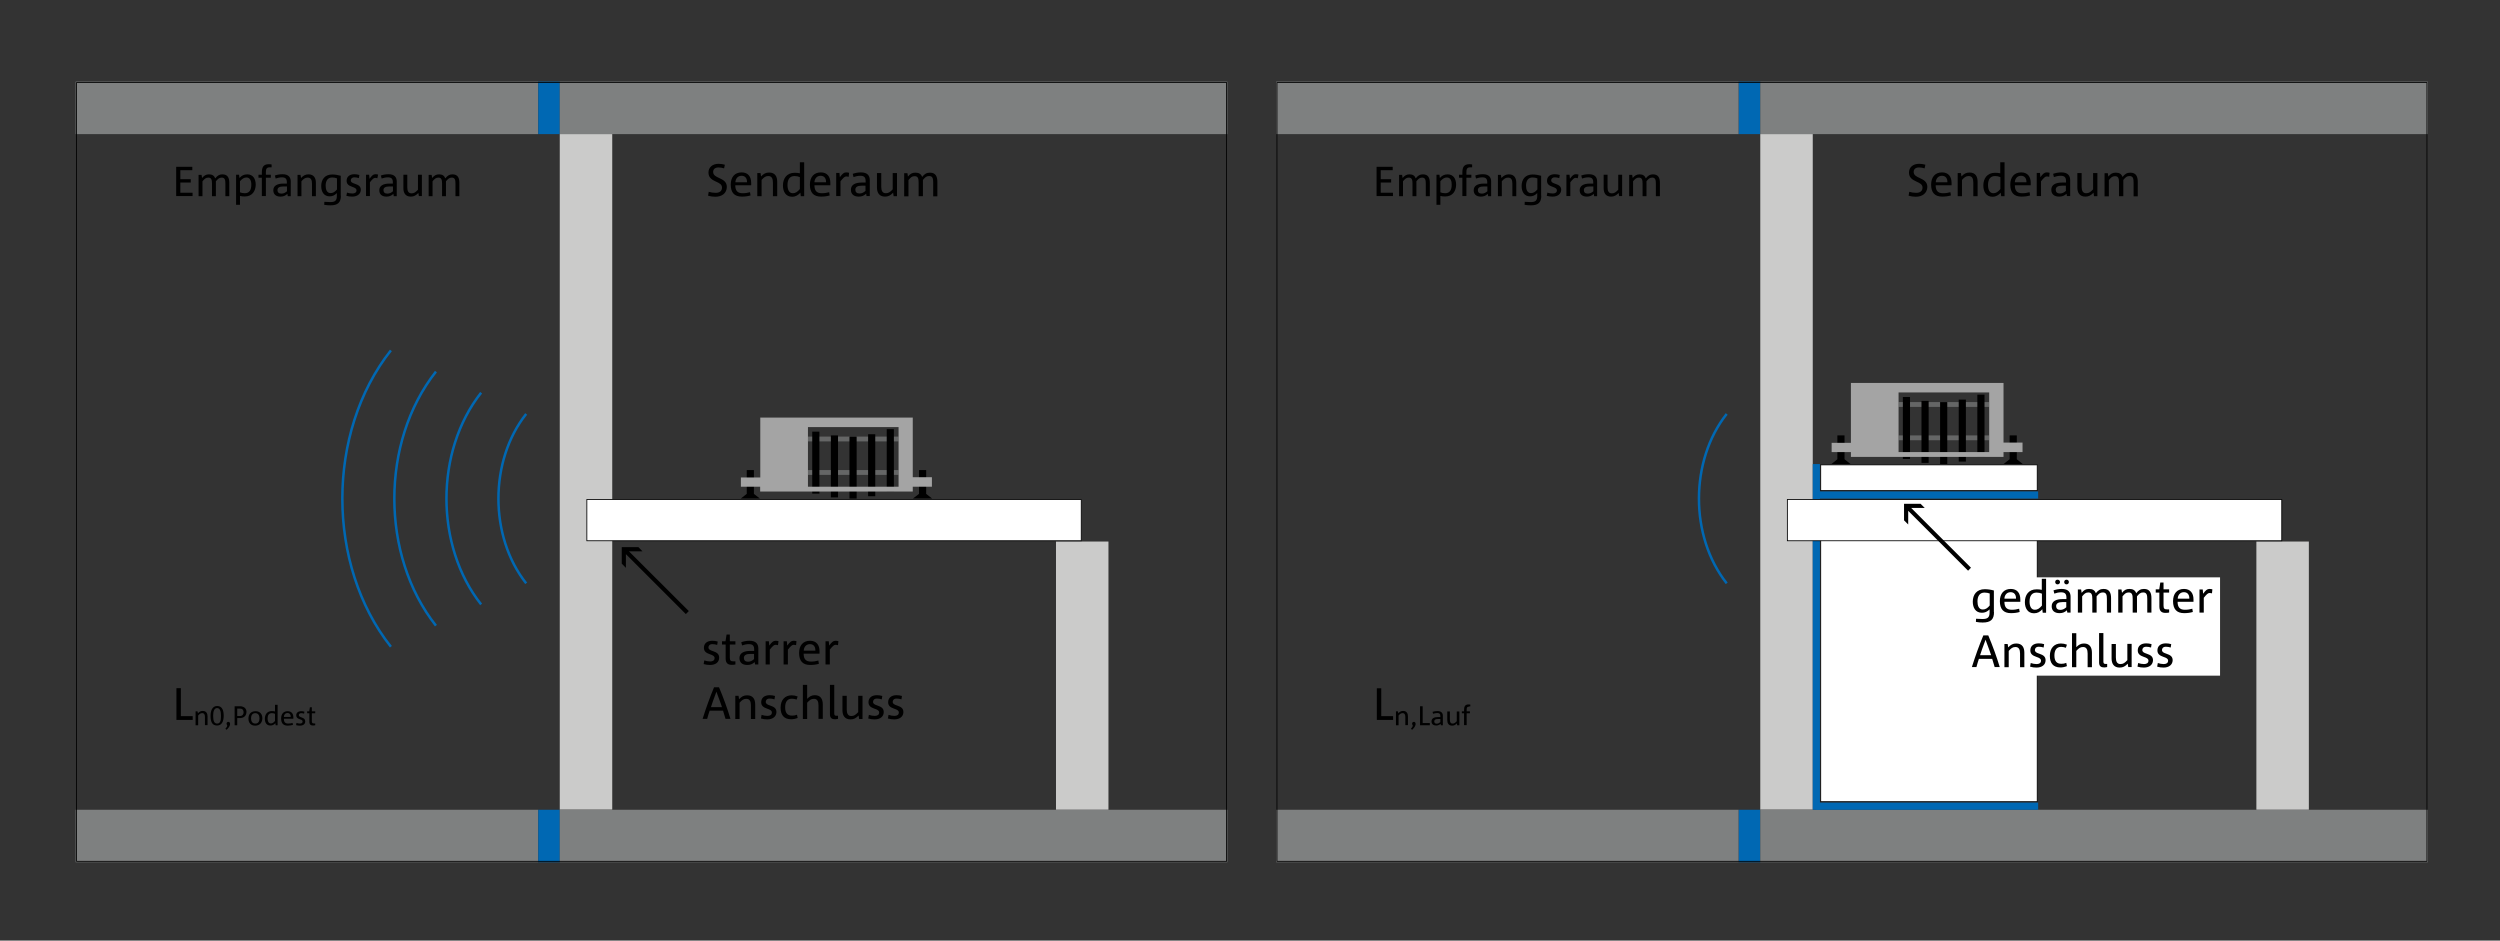 <?xml version="1.0" encoding="UTF-8"?>
<svg xmlns="http://www.w3.org/2000/svg" xmlns:xlink="http://www.w3.org/1999/xlink" version="1.1" id="Ebene_1" x="0px" y="0px" width="1920px" height="722.4px" viewBox="0 0 1920 722.4" style="enable-background:new 0 0 1920 722.4;" xml:space="preserve">
<rect x="0" y="0" width="1920" height="722.4" fill="#333333" stroke="none"/>
<style type="text/css">
	.st0{fill:#7E8080;}
	.st1{fill:#0068B3;}
	.st2{fill:#CBCBCA;}
	.st3{fill:#656666;}
	.st4{fill:#A4A4A4;}
	.st5{clip-path:url(#SVGID_2_);fill:none;stroke:#0068B3;stroke-width:1.927;stroke-miterlimit:10;}
	.st6{fill:#FFFFFF;}
	.st7{fill:none;stroke:#000000;stroke-width:0.642;}
</style>
<g>
	<rect x="58.1" y="62.7" class="st0" width="355.2" height="40.3"></rect>
	<rect x="980.1" y="62.7" class="st0" width="355.2" height="40.3"></rect>
	<rect x="58.1" y="621.9" class="st0" width="355.2" height="40.3"></rect>
	<rect x="980.1" y="621.9" class="st0" width="355.2" height="40.3"></rect>
	<rect x="413.4" y="62.7" class="st1" width="16.5" height="40.3"></rect>
	<rect x="1335.4" y="62.7" class="st1" width="16.5" height="40.3"></rect>
	<rect x="413.4" y="621.9" class="st1" width="16.5" height="40.3"></rect>
	<rect x="1335.4" y="621.9" class="st1" width="16.5" height="40.3"></rect>
	<rect x="429.9" y="62.7" class="st0" width="512.7" height="40.3"></rect>
	<rect x="1351.9" y="62.7" class="st0" width="512.7" height="40.3"></rect>
	<rect x="429.9" y="103" class="st2" width="40.3" height="518.8"></rect>
	<rect x="1351.9" y="103" class="st2" width="40.3" height="518.8"></rect>
	<rect x="811" y="415.9" class="st2" width="40.3" height="206"></rect>
	<rect x="1732.9" y="415.9" class="st2" width="40.3" height="206"></rect>
	<rect x="429.9" y="621.9" class="st0" width="512.7" height="40.3"></rect>
	<rect x="1351.9" y="621.9" class="st0" width="512.7" height="40.3"></rect>
	<polygon points="573.5,361 579,361 579,379.3 583.6,382.9 568.9,382.9 573.5,379.3  "></polygon>
	<polygon points="705.8,361 711.3,361 711.3,379.3 715.9,382.9 701.1,382.9 705.8,379.3  "></polygon>
	<rect x="620.5" y="335.3" class="st3" width="69.6" height="3.7"></rect>
	<rect x="620.5" y="361" class="st3" width="69.6" height="3.7"></rect>
	<rect x="623.8" y="331.5" width="5.5" height="47.6"></rect>
	<rect x="638.1" y="334.4" width="5.5" height="47.6"></rect>
	<rect x="652.4" y="335.3" width="5.5" height="47.6"></rect>
	<rect x="666.7" y="333.5" width="5.5" height="47.6"></rect>
	<rect x="681" y="329.6" width="5.5" height="47.6"></rect>
	<path class="st4" d="M690.1,373.8h-69.6V328h69.6V373.8z M715.7,373.8v-7.3H701v-45.8H583.9v46H569v7.1h14.8v3.7H701v-3.7H715.7z"></path>
	<g>
		<defs>
			<rect id="SVGID_1_" x="18" y="22.6" width="1886.7" height="680.4"></rect>
		</defs>
		<clipPath id="SVGID_2_">
			<use xlink:href="#SVGID_1_" style="overflow:visible;"></use>
		</clipPath>
		<path class="st5" d="M404.1,448c-28.4-35.9-28.4-94.2,0-130.1 M369.5,464.2c-35.5-44.9-35.5-117.7,0-162.6 M334.8,480.5    c-42.6-53.9-42.6-141.2,0-195.1 M300.2,496.7c-49.7-62.8-49.7-164.8,0-227.6"></path>
		<path class="st5" d="M1326.1,448c-28.4-35.9-28.4-94.2,0-130.1"></path>
	</g>
	<rect x="450.7" y="383.6" class="st6" width="379.7" height="31.7"></rect>
	<rect x="450.7" y="383.6" class="st7" width="379.7" height="31.7"></rect>
	<g>
		<path d="M135.3,150.6v-22.5h12.4v2.6h-9.2v6.9h8v2.6h-8v7.8h9.4v2.6H135.3z"></path>
		<path d="M173.1,150.6V141c0-2.8-0.4-4.6-2.8-4.6c-2,0-2.9,1-4.5,2.8v11.5h-3V141c0-2.8-0.4-4.6-2.8-4.6c-2,0-2.9,1-4.5,2.8v11.5    h-3v-16.4h2.3l0.4,2.4c1.6-1.9,3-2.8,5.3-2.8c2.5,0,4,1,4.8,3.1c1.7-2.2,3.2-3.1,5.5-3.1c4.2,0,5.3,2.9,5.3,6.5v10.3H173.1z"></path>
		<path d="M188,150.9c-1.3,0-2.5-0.1-3.7-0.4v6.8h-3v-23.1h2.3l0.3,2.5c1.6-1.8,3.4-2.8,6-2.8c4.5,0,6.5,3.6,6.5,8    C196.3,146.7,193.7,150.9,188,150.9z M189.3,136.3c-1.8,0-3.3,0.9-5,2.9v8.5c1,0.4,2.2,0.7,3.7,0.7c3.4,0,5-2.4,5-6.4    C193.1,139.1,192.1,136.3,189.3,136.3z"></path>
		<path d="M207.1,128.5c-2.7,0-2.9,1.8-2.9,3.9v1.8h3.8v2.3h-3.8v14.1h-3.1v-14.1h-2.6v-2.3h2.6v-1.7c0-3.9,1.1-6.4,5.3-6.4    c0.9,0,1.5,0.1,2.2,0.2v2.2H207.1z"></path>
		<path d="M221,150.6l-0.3-1.7c-1.6,1.5-3.2,2.1-5.3,2.1c-3.4,0-5.5-1.7-5.5-4.9c0-3.5,3.1-5.1,7.7-5.1h2.7V140    c0-2.5-0.9-3.8-3.8-3.8c-1.6,0-3.3,0.4-4.8,0.9l-0.6-2.3c1.5-0.6,3.7-1,5.9-1c4.7,0,6.3,2.5,6.3,5.6v11.3H221z M220.3,143.2h-2.7    c-3.1,0-4.5,1-4.5,2.8c0,1.7,1,2.7,3,2.7c1.7,0,3-0.7,4.3-1.8V143.2z"></path>
		<path d="M239.6,150.6V141c0-2.8-0.8-4.6-3.3-4.6c-2,0-3.2,1-4.8,2.8v11.5h-3v-16.4h2.3l0.4,2.4c1.8-1.9,3.4-2.8,5.7-2.8    c4.2,0,5.7,2.9,5.7,6.5v10.3H239.6z"></path>
		<path d="M261.8,150.3c0,5.2-2.3,7.4-8,7.4c-1.3,0-3.2-0.1-4.8-0.4l0.1-2.3c1.4,0.1,3.1,0.2,4.5,0.2c3.6,0,5.1-1,5.1-4.7v-2.2    c-1.7,1.7-3.3,2.5-5.5,2.5c-4.5,0-6.5-3.6-6.5-7.9c0-4.9,2.6-8.9,8.5-8.9c2.1,0,4.5,0.4,6.5,1V150.3z M258.8,137    c-1-0.4-2.3-0.7-3.7-0.7c-3.3,0-5,2.4-5,6.3c0,2.9,0.9,5.7,3.8,5.7c1.8,0,3.3-0.9,4.9-2.8V137z"></path>
		<path d="M270.5,151c-1.5,0-3.1-0.2-4.5-0.6l0.5-2.5c1.3,0.5,2.9,0.7,4.2,0.7c1.8,0,3.1-0.8,3.1-2.4c0-1.3-1-1.9-3.2-2.7    c-2.7-0.9-4.4-2-4.4-4.7c0-3,2.2-5,6-5c1.2,0,2.6,0.2,3.8,0.6l-0.4,2.4c-1.1-0.4-2.4-0.6-3.4-0.6c-2,0-2.8,1.2-2.8,2.3    c0,1.4,1,1.9,3.3,2.7c2.7,0.9,4.4,2,4.4,4.6C277,149,274.4,151,270.5,151z"></path>
		<path d="M289.8,136.9c-0.4-0.1-1.2-0.3-1.7-0.3c-1.1,0-2.1,1-4,3.4v10.6h-3v-16.4h2.4l0.3,3.1c1.8-2.4,2.8-3.5,4.5-3.5    c0.8,0,1.4,0.1,2.1,0.3L289.8,136.9z"></path>
		<path d="M302.4,150.6l-0.3-1.7c-1.6,1.5-3.2,2.1-5.3,2.1c-3.4,0-5.5-1.7-5.5-4.9c0-3.5,3.1-5.1,7.7-5.1h2.7V140    c0-2.5-0.9-3.8-3.8-3.8c-1.6,0-3.3,0.4-4.8,0.9l-0.6-2.3c1.5-0.6,3.7-1,5.9-1c4.7,0,6.3,2.5,6.3,5.6v11.3H302.4z M301.8,143.2H299    c-3.1,0-4.5,1-4.5,2.8c0,1.7,1,2.7,3,2.7c1.7,0,3-0.7,4.3-1.8V143.2z"></path>
		<path d="M321.7,150.6l-0.4-2.4c-1.9,1.9-3.4,2.8-5.8,2.8c-4.2,0-5.7-2.9-5.7-6.5v-10.3h3v9.7c0,2.7,0.8,4.6,3.3,4.6    c2,0,3.2-1,4.9-2.8v-11.5h3v16.4H321.7z"></path>
		<path d="M349.8,150.6V141c0-2.8-0.4-4.6-2.8-4.6c-2,0-2.9,1-4.5,2.8v11.5h-3V141c0-2.8-0.4-4.6-2.8-4.6c-2,0-2.9,1-4.5,2.8v11.5    h-3v-16.4h2.3l0.4,2.4c1.6-1.9,3-2.8,5.3-2.8c2.5,0,4,1,4.8,3.1c1.7-2.2,3.2-3.1,5.5-3.1c4.2,0,5.3,2.9,5.3,6.5v10.3H349.8z"></path>
	</g>
	<g>
		<path d="M1057.2,150.6v-22.5h12.4v2.6h-9.2v6.9h8v2.6h-8v7.8h9.4v2.6H1057.2z"></path>
		<path d="M1095,150.6V141c0-2.8-0.4-4.6-2.8-4.6c-2,0-2.9,1-4.4,2.8v11.5h-3V141c0-2.8-0.4-4.6-2.8-4.6c-2,0-2.9,1-4.5,2.8v11.5h-3    v-16.4h2.3l0.4,2.4c1.6-1.9,3-2.8,5.3-2.8c2.5,0,4,1,4.8,3.1c1.7-2.2,3.2-3.1,5.5-3.1c4.2,0,5.3,2.9,5.3,6.5v10.3H1095z"></path>
		<path d="M1109.9,150.9c-1.3,0-2.5-0.1-3.7-0.4v6.8h-3v-23.1h2.3l0.3,2.5c1.6-1.8,3.4-2.8,6-2.8c4.5,0,6.5,3.6,6.5,8    C1118.2,146.7,1115.7,150.9,1109.9,150.9z M1111.2,136.3c-1.8,0-3.3,0.9-5,2.9v8.5c1,0.4,2.2,0.7,3.7,0.7c3.4,0,5-2.4,5-6.4    C1115,139.1,1114.1,136.3,1111.2,136.3z"></path>
		<path d="M1129.1,128.5c-2.7,0-2.9,1.8-2.9,3.9v1.8h3.8v2.3h-3.8v14.1h-3.1v-14.1h-2.6v-2.3h2.6v-1.7c0-3.9,1.1-6.4,5.3-6.4    c0.9,0,1.5,0.1,2.2,0.2v2.2H1129.1z"></path>
		<path d="M1142.9,150.6l-0.3-1.7c-1.6,1.5-3.2,2.1-5.3,2.1c-3.4,0-5.5-1.7-5.5-4.9c0-3.5,3.1-5.1,7.7-5.1h2.7V140    c0-2.5-0.9-3.8-3.8-3.8c-1.6,0-3.3,0.4-4.8,0.9l-0.6-2.3c1.5-0.6,3.7-1,5.9-1c4.7,0,6.3,2.5,6.3,5.6v11.3H1142.9z M1142.2,143.2    h-2.7c-3.1,0-4.5,1-4.5,2.8c0,1.7,1,2.7,3,2.7c1.7,0,3-0.7,4.3-1.8V143.2z"></path>
		<path d="M1161.5,150.6V141c0-2.8-0.8-4.6-3.3-4.6c-2,0-3.2,1-4.8,2.8v11.5h-3v-16.4h2.3l0.4,2.4c1.8-1.9,3.4-2.8,5.7-2.8    c4.2,0,5.7,2.9,5.7,6.5v10.3H1161.5z"></path>
		<path d="M1183.7,150.3c0,5.2-2.3,7.4-8,7.4c-1.3,0-3.2-0.1-4.8-0.4l0.1-2.3c1.4,0.1,3.1,0.2,4.5,0.2c3.6,0,5.1-1,5.1-4.7v-2.2    c-1.7,1.7-3.3,2.5-5.5,2.5c-4.5,0-6.5-3.6-6.5-7.9c0-4.9,2.6-8.9,8.5-8.9c2.1,0,4.5,0.4,6.5,1V150.3z M1180.7,137    c-1-0.4-2.3-0.7-3.7-0.7c-3.3,0-5,2.4-5,6.3c0,2.9,0.9,5.7,3.8,5.7c1.8,0,3.3-0.9,4.9-2.8V137z"></path>
		<path d="M1192.4,151c-1.5,0-3.1-0.2-4.5-0.6l0.5-2.5c1.3,0.5,2.9,0.7,4.2,0.7c1.8,0,3.1-0.8,3.1-2.4c0-1.3-1-1.9-3.2-2.7    c-2.7-0.9-4.4-2-4.4-4.7c0-3,2.2-5,6-5c1.2,0,2.6,0.2,3.8,0.6l-0.4,2.4c-1.1-0.4-2.4-0.6-3.4-0.6c-2,0-2.8,1.2-2.8,2.3    c0,1.4,1,1.9,3.3,2.7c2.7,0.9,4.4,2,4.4,4.6C1198.9,149,1196.3,151,1192.4,151z"></path>
		<path d="M1211.7,136.9c-0.4-0.1-1.2-0.3-1.7-0.3c-1.1,0-2.1,1-4,3.4v10.6h-3v-16.4h2.4l0.3,3.1c1.8-2.4,2.8-3.5,4.5-3.5    c0.8,0,1.4,0.1,2.1,0.3L1211.7,136.9z"></path>
		<path d="M1224.3,150.6l-0.3-1.7c-1.6,1.5-3.2,2.1-5.3,2.1c-3.4,0-5.5-1.7-5.5-4.9c0-3.5,3.1-5.1,7.7-5.1h2.7V140    c0-2.5-0.9-3.8-3.8-3.8c-1.6,0-3.3,0.4-4.8,0.9l-0.6-2.3c1.5-0.6,3.7-1,5.9-1c4.7,0,6.3,2.5,6.3,5.6v11.3H1224.3z M1223.6,143.2    h-2.7c-3.1,0-4.5,1-4.5,2.8c0,1.7,1,2.7,3,2.7c1.7,0,3-0.7,4.3-1.8V143.2z"></path>
		<path d="M1243.5,150.6l-0.4-2.4c-1.9,1.9-3.4,2.8-5.8,2.8c-4.2,0-5.7-2.9-5.7-6.5v-10.3h3v9.7c0,2.7,0.8,4.6,3.3,4.6    c2,0,3.2-1,4.9-2.8v-11.5h3v16.4H1243.5z"></path>
		<path d="M1271.7,150.6V141c0-2.8-0.4-4.6-2.8-4.6c-2,0-2.9,1-4.4,2.8v11.5h-3V141c0-2.8-0.4-4.6-2.8-4.6c-2,0-2.9,1-4.5,2.8v11.5    h-3v-16.4h2.3l0.4,2.4c1.6-1.9,3-2.8,5.3-2.8c2.5,0,4,1,4.8,3.1c1.7-2.2,3.2-3.1,5.5-3.1c4.2,0,5.3,2.9,5.3,6.5v10.3H1271.7z"></path>
	</g>
	<g>
		<path d="M135.5,552.8v-24.3h3.4V550h9.1v2.9H135.5z"></path>
	</g>
	<g>
		<path d="M157.4,557v-6.3c0-1.8-0.5-3-2.1-3c-1.3,0-2,0.6-3.1,1.8v7.5h-2v-10.7h1.5l0.3,1.5c1.2-1.3,2.2-1.8,3.7-1.8    c2.7,0,3.7,1.9,3.7,4.2v6.7H157.4z"></path>
	</g>
	<path d="M166.7,557.2c-3.6,0-5-2.6-5-7.4c0-3.9,1.3-7.6,5.1-7.6c4.1,0,5,3.9,5,7.5C171.8,553.9,170.4,557.2,166.7,557.2z    M166.7,543.8c-2.2,0-3,2.6-3,6c0,4.2,1,5.9,3.1,5.9c2.5,0,2.9-2.6,2.9-5.8C169.7,546.5,169.1,543.8,166.7,543.8z"></path>
	<g>
		<path d="M176.7,556c0,1.1-0.7,2.7-2.7,4.5l-0.9-0.8c1.1-1.2,1.4-1.9,1.4-2.4c0-0.6-0.5-0.8-0.5-1.5c0-0.8,0.5-1.4,1.4-1.4    C176.1,554.3,176.7,555,176.7,556z"></path>
		<path d="M184.1,551.5h-1.9v5.5h-2v-14.6h4c0.6,0,1.2,0,1.8,0.2c2,0.5,3.3,2,3.3,4.2C189.2,549.7,187.3,551.5,184.1,551.5z     M185.2,544.3c-0.4-0.1-0.8-0.1-1.2-0.1h-1.8v5.7h2.1c1.8,0,2.8-1.2,2.8-2.9C187,545.6,186.4,544.5,185.2,544.3z"></path>
		<path d="M196,557.3c-3.3,0-5.2-2.1-5.2-5.4c0-3.4,1.9-5.7,5.5-5.7c3.3,0,5.2,2.2,5.2,5.5C201.4,554.9,199.5,557.3,196,557.3z     M196,547.7c-2.1,0-3.2,1.7-3.2,3.9c0,2.3,0.9,4.1,3.3,4.1c2.2,0,3.2-1.6,3.2-3.9C199.3,549.5,198.4,547.7,196,547.7z"></path>
		<path d="M211.7,557l-0.2-1.6c-1.1,1.2-2.2,1.8-3.9,1.8c-2.9,0-4.2-2.3-4.2-5.2c0-3.2,1.7-5.9,5.4-5.9c0.8,0,1.6,0.1,2.4,0.3v-5.1    h2V557H211.7z M211.2,548.2c-0.7-0.3-1.5-0.5-2.4-0.5c-2.2,0-3.3,1.5-3.3,4.1c0,1.9,0.6,3.8,2.5,3.8c1.2,0,2.1-0.6,3.2-1.9V548.2z    "></path>
		<path d="M225.3,552H218c0,2.3,0.8,3.7,3.3,3.7c1.3,0,2.4-0.2,3.4-0.5l0.3,1.5c-1.1,0.3-2.5,0.6-4,0.6c-3.4,0-5.1-1.8-5.1-5.5    c0-3.4,1.8-5.6,5-5.6c3,0,4.4,2,4.4,4.8C225.3,551.1,225.3,551.6,225.3,552z M223.3,550.6c0.1-1.8-0.9-3-2.5-3    c-1.9,0-2.8,1.6-2.8,3H223.3z"></path>
		<path d="M230.3,557.3c-0.9,0-2-0.1-2.9-0.4l0.3-1.7c0.9,0.3,1.9,0.5,2.7,0.5c1.2,0,2-0.5,2-1.6c0-0.9-0.7-1.3-2.1-1.7    c-1.7-0.6-2.8-1.3-2.8-3c0-2,1.4-3.2,3.9-3.2c0.8,0,1.7,0.1,2.4,0.4l-0.3,1.5c-0.7-0.3-1.5-0.4-2.2-0.4c-1.3,0-1.8,0.8-1.8,1.5    c0,0.9,0.6,1.2,2.1,1.8c1.8,0.6,2.8,1.3,2.8,3C234.5,556,232.9,557.3,230.3,557.3z"></path>
		<path d="M242.1,557c-0.4,0.1-1.1,0.2-1.7,0.2c-1.7,0-2.8-0.7-2.8-2.9v-6.5h-1.7v-1.5h1.6l0.5-3.1h1.5v3.1h2.6v1.5h-2.6v6.1    c0,1.4,0.5,1.7,1.7,1.7h0.9V557z"></path>
	</g>
	<g>
		<path d="M545.3,510.7c-1.6,0-3.3-0.2-4.9-0.7l0.5-2.8c1.4,0.5,3.1,0.8,4.5,0.8c2,0,3.4-0.8,3.4-2.6c0-1.4-1.1-2.1-3.5-2.9    c-2.9-1-4.7-2.2-4.7-5c0-3.3,2.4-5.4,6.5-5.4c1.3,0,2.9,0.2,4.1,0.6l-0.4,2.6c-1.2-0.4-2.5-0.6-3.7-0.6c-2.2,0-3,1.3-3,2.5    c0,1.5,1.1,2.1,3.5,2.9c3,1,4.7,2.2,4.7,5C552.3,508.6,549.6,510.7,545.3,510.7z"></path>
		<path d="M564.9,510.3c-0.7,0.2-1.8,0.3-2.9,0.3c-2.8,0-4.7-1.2-4.7-4.8v-10.8h-2.8v-2.5h2.7l0.8-5.2h2.5v5.2h4.3v2.5h-4.3v10.1    c0,2.4,0.9,2.8,2.8,2.8h1.5V510.3z"></path>
		<path d="M579.9,510.3l-0.3-1.8c-1.8,1.6-3.4,2.2-5.7,2.2c-3.7,0-6-1.8-6-5.3c0-3.8,3.3-5.5,8.3-5.5h3v-1.1c0-2.8-1-4.1-4.1-4.1    c-1.7,0-3.6,0.4-5.2,1l-0.6-2.5c1.7-0.6,4-1.1,6.3-1.1c5.1,0,6.8,2.6,6.8,6v12.2H579.9z M579.2,502.2h-3c-3.3,0-4.9,1.1-4.9,3.1    c0,1.8,1.1,2.9,3.2,2.9c1.9,0,3.2-0.8,4.6-2V502.2z"></path>
		<path d="M597.5,495.5c-0.4-0.1-1.3-0.3-1.9-0.3c-1.2,0-2.3,1.1-4.4,3.7v11.4H588v-17.8h2.5l0.3,3.3c1.9-2.6,3.1-3.7,4.8-3.7    c0.9,0,1.5,0.1,2.3,0.3L597.5,495.5z"></path>
		<path d="M611.4,495.5c-0.4-0.1-1.3-0.3-1.9-0.3c-1.2,0-2.3,1.1-4.4,3.7v11.4h-3.3v-17.8h2.5l0.3,3.3c1.9-2.6,3.1-3.7,4.8-3.7    c0.9,0,1.5,0.1,2.3,0.3L611.4,495.5z"></path>
		<path d="M629.4,502h-12.2c0,3.8,1.4,6.1,5.6,6.1c2.2,0,3.9-0.3,5.7-0.8l0.4,2.5c-1.9,0.6-4.2,0.9-6.7,0.9c-5.7,0-8.5-3.1-8.5-9.2    c0-5.7,3-9.4,8.4-9.4c5,0,7.3,3.4,7.3,8C629.4,500.5,629.4,501.4,629.4,502z M626.2,499.7c0.1-3.1-1.4-5-4.2-5    c-3.2,0-4.7,2.7-4.7,5H626.2z"></path>
		<path d="M643.6,495.5c-0.4-0.1-1.3-0.3-1.9-0.3c-1.2,0-2.3,1.1-4.4,3.7v11.4H634v-17.8h2.5l0.3,3.3c1.9-2.6,3.1-3.7,4.8-3.7    c0.9,0,1.5,0.1,2.3,0.3L643.6,495.5z"></path>
	</g>
	<g>
		<path d="M557.2,552.1c-0.6-2-1.2-4.2-1.9-6.3H545c-0.7,2.1-1.4,4.3-1.9,6.3h-3.5c2.7-8.6,5.6-16.6,8.8-24.3h3.8    c3.4,8.1,6.4,16.3,8.8,24.3H557.2z M554.5,543.1c-1-3-2.2-6.2-3.4-9.4c-0.3-0.8-0.6-1.7-0.9-2.5h0c-0.3,0.8-0.6,1.7-0.9,2.5    c-1.2,3.1-2.3,6.3-3.3,9.4H554.5z"></path>
		<path d="M576.7,552.1v-10.4c0-3-0.9-5-3.5-5c-2.2,0-3.4,1-5.2,3v12.5h-3.3v-17.8h2.5l0.4,2.6c2-2.1,3.6-3,6.2-3    c4.6,0,6.2,3.1,6.2,7.1v11.1H576.7z"></path>
		<path d="M589.3,552.5c-1.6,0-3.3-0.2-4.9-0.7l0.5-2.8c1.4,0.5,3.1,0.8,4.5,0.8c2,0,3.4-0.8,3.4-2.6c0-1.4-1.1-2.1-3.5-2.9    c-2.9-1-4.7-2.2-4.7-5c0-3.3,2.4-5.4,6.5-5.4c1.3,0,2.9,0.2,4.1,0.6l-0.4,2.6c-1.2-0.4-2.5-0.6-3.7-0.6c-2.2,0-3,1.3-3,2.5    c0,1.5,1.1,2.1,3.5,2.9c3,1,4.7,2.2,4.7,5C596.2,550.3,593.5,552.5,589.3,552.5z"></path>
		<path d="M612.6,551.4c-1.8,0.7-3.5,1-5,1c-5.7,0-8.1-3.5-8.1-8.9c0-6.1,3.5-9.5,8.5-9.5c1.6,0,3.1,0.3,4.6,0.9l-0.8,2.4    c-1.1-0.4-2.3-0.7-3.6-0.7c-3.7,0-5.2,2.7-5.2,6.6c0,4.3,1.7,6.4,5.3,6.4c1.4,0,2.6-0.2,3.8-0.7L612.6,551.4z"></path>
		<path d="M628.6,552.1v-10.4c0-3-0.9-5-3.5-5c-2.2,0-3.4,1-5.2,3v12.5h-3.3V526h3.3v10.7c1.8-1.8,3.4-2.8,5.9-2.8    c4.5,0,6.1,3.1,6.1,7.1v11.1H628.6z"></path>
		<path d="M643.5,552.1c-0.5,0.1-1.4,0.3-2.2,0.3c-2.3,0-3.9-0.9-3.9-3.8V526h3.3v21.8c0,1.2,0.3,1.9,1.5,1.9h1.4V552.1z"></path>
		<path d="M659.8,552.1l-0.4-2.6c-2,2.1-3.7,3-6.2,3c-4.5,0-6.2-3.1-6.2-7v-11.1h3.3v10.5c0,3,0.9,5,3.5,5c2.2,0,3.4-1,5.3-3v-12.5    h3.3v17.8H659.8z"></path>
		<path d="M671.7,552.5c-1.6,0-3.3-0.2-4.9-0.7l0.5-2.8c1.4,0.5,3.1,0.8,4.5,0.8c2,0,3.4-0.8,3.4-2.6c0-1.4-1.1-2.1-3.5-2.9    c-2.9-1-4.7-2.2-4.7-5c0-3.3,2.4-5.4,6.5-5.4c1.3,0,2.9,0.2,4.1,0.6l-0.4,2.6c-1.2-0.4-2.5-0.6-3.7-0.6c-2.2,0-3,1.3-3,2.5    c0,1.5,1.1,2.1,3.5,2.9c3,1,4.7,2.2,4.7,5C678.7,550.3,676,552.5,671.7,552.5z"></path>
		<path d="M686.8,552.5c-1.6,0-3.3-0.2-4.9-0.7l0.5-2.8c1.4,0.5,3.1,0.8,4.5,0.8c2,0,3.4-0.8,3.4-2.6c0-1.4-1.1-2.1-3.5-2.9    c-2.9-1-4.7-2.2-4.7-5c0-3.3,2.4-5.4,6.5-5.4c1.3,0,2.9,0.2,4.1,0.6l-0.4,2.6c-1.2-0.4-2.5-0.6-3.7-0.6c-2.2,0-3,1.3-3,2.5    c0,1.5,1.1,2.1,3.5,2.9c3,1,4.7,2.2,4.7,5C693.8,550.3,691,552.5,686.8,552.5z"></path>
	</g>
	<g>
		<path d="M1057.4,552.9v-24.3h3.4V550h9.1v2.9H1057.4z"></path>
	</g>
	<g>
		<path d="M1079.3,557v-6.3c0-1.8-0.5-3-2.1-3c-1.3,0-2,0.6-3.1,1.8v7.5h-2v-10.7h1.5l0.3,1.5c1.2-1.3,2.2-1.8,3.7-1.8    c2.7,0,3.7,1.9,3.7,4.2v6.7H1079.3z"></path>
		<path d="M1087.2,556c0,1.1-0.7,2.7-2.7,4.5l-0.9-0.8c1.1-1.2,1.4-1.9,1.4-2.4c0-0.6-0.5-0.8-0.5-1.5c0-0.8,0.5-1.4,1.4-1.4    C1086.6,554.3,1087.2,555,1087.2,556z"></path>
		<path d="M1090.6,557v-14.6h2v12.9h5.5v1.7H1090.6z"></path>
		<path d="M1106.6,557l-0.2-1.1c-1.1,0.9-2.1,1.3-3.4,1.3c-2.2,0-3.6-1.1-3.6-3.2c0-2.3,2-3.3,5-3.3h1.8v-0.7c0-1.7-0.6-2.4-2.5-2.4    c-1,0-2.2,0.3-3.1,0.6l-0.4-1.5c1-0.4,2.4-0.6,3.8-0.6c3,0,4.1,1.6,4.1,3.6v7.3H1106.6z M1106.2,552.2h-1.8c-2,0-2.9,0.6-2.9,1.8    c0,1.1,0.6,1.8,1.9,1.8c1.1,0,1.9-0.5,2.8-1.2V552.2z"></path>
		<path d="M1119.1,557l-0.2-1.5c-1.2,1.3-2.2,1.8-3.7,1.8c-2.7,0-3.7-1.9-3.7-4.2v-6.7h2v6.3c0,1.8,0.5,3,2.1,3c1.3,0,2-0.6,3.2-1.8    v-7.5h2V557H1119.1z"></path>
		<path d="M1128.3,542.7c-1.8,0-1.9,1.1-1.9,2.5v1.1h2.5v1.5h-2.5v9.1h-2v-9.1h-1.7v-1.5h1.7v-1.1c0-2.5,0.7-4.2,3.4-4.2    c0.6,0,1,0,1.4,0.1v1.4H1128.3z"></path>
	</g>
	<g>
		<path d="M549.3,151.1c-1.9,0-3.7-0.3-5.5-0.8l0.5-3c1.7,0.5,3.4,0.8,5.4,0.8c3,0,4.8-1.5,4.8-4c0-2.5-2.1-3.5-4.8-4.7    c-3.3-1.5-5.6-3.2-5.6-6.9c0-4.1,3.2-6.7,7.8-6.7c1.6,0,3.5,0.3,4.8,0.7l-0.6,2.8c-1.3-0.4-2.8-0.7-4.3-0.7    c-2.8,0-4.1,1.5-4.1,3.4c0,2.5,2,3.5,4.4,4.6c3.3,1.5,6.1,3,6.1,7C558.1,148.4,554.5,151.1,549.3,151.1z"></path>
		<path d="M576.9,142.3h-12.2c0,3.8,1.4,6.1,5.6,6.1c2.2,0,3.9-0.3,5.7-0.8l0.4,2.5c-1.9,0.6-4.2,0.9-6.7,0.9    c-5.7,0-8.5-3.1-8.5-9.2c0-5.7,3-9.4,8.4-9.4c5,0,7.3,3.4,7.3,8C577,140.8,576.9,141.7,576.9,142.3z M573.7,140    c0.1-3.1-1.4-5-4.2-5c-3.2,0-4.7,2.7-4.7,5H573.7z"></path>
		<path d="M593.6,150.6v-10.4c0-3-0.9-5-3.5-5c-2.2,0-3.4,1-5.2,3v12.5h-3.3v-17.8h2.5l0.4,2.6c2-2.1,3.6-3,6.2-3    c4.6,0,6.2,3.1,6.2,7.1v11.1H593.6z"></path>
		<path d="M615,150.6l-0.3-2.6c-1.8,1.9-3.6,3.1-6.4,3.1c-4.8,0-7-3.9-7-8.6c0-5.3,2.8-9.8,9-9.8c1.4,0,2.6,0.1,4,0.4v-8.5h3.3v26.1    H615z M614.2,136c-1.1-0.5-2.5-0.8-4-0.8c-3.6,0-5.4,2.5-5.4,6.9c0,3.2,1,6.3,4.1,6.3c2,0,3.5-1,5.4-3.2V136z"></path>
		<path d="M637.7,142.3h-12.2c0,3.8,1.4,6.1,5.6,6.1c2.2,0,3.9-0.3,5.7-0.8l0.4,2.5c-1.9,0.6-4.2,0.9-6.7,0.9    c-5.7,0-8.5-3.1-8.5-9.2c0-5.7,3-9.4,8.4-9.4c5,0,7.3,3.4,7.3,8C637.7,140.8,637.7,141.7,637.7,142.3z M634.4,140    c0.1-3.1-1.4-5-4.2-5c-3.2,0-4.7,2.7-4.7,5H634.4z"></path>
		<path d="M651.8,135.8c-0.4-0.1-1.3-0.3-1.9-0.3c-1.2,0-2.3,1.1-4.4,3.7v11.4h-3.3v-17.8h2.5l0.3,3.3c1.9-2.6,3.1-3.7,4.8-3.7    c0.9,0,1.5,0.1,2.3,0.3L651.8,135.8z"></path>
		<path d="M665.5,150.6l-0.3-1.8c-1.8,1.6-3.4,2.2-5.7,2.2c-3.7,0-6-1.8-6-5.3c0-3.8,3.3-5.5,8.3-5.5h3v-1.1c0-2.8-1-4.1-4.1-4.1    c-1.7,0-3.6,0.4-5.2,1l-0.6-2.5c1.7-0.6,4-1.1,6.3-1.1c5.1,0,6.8,2.6,6.8,6v12.2H665.5z M664.8,142.6h-3c-3.3,0-4.9,1.1-4.9,3.1    c0,1.8,1.1,2.9,3.2,2.9c1.9,0,3.2-0.8,4.6-2V142.6z"></path>
		<path d="M686.3,150.6l-0.4-2.6c-2,2.1-3.7,3-6.2,3c-4.5,0-6.2-3.1-6.2-7v-11.1h3.3v10.5c0,3,0.9,5,3.5,5c2.2,0,3.4-1,5.3-3v-12.5    h3.3v17.8H686.3z"></path>
		<path d="M716.7,150.6v-10.4c0-3-0.4-5-3.1-5c-2.2,0-3.1,1-4.8,3v12.5h-3.3v-10.4c0-3-0.4-5-3-5c-2.2,0-3.1,1-4.8,3v12.5h-3.3    v-17.8h2.5l0.4,2.6c1.7-2.1,3.2-3,5.7-3c2.7,0,4.4,1,5.2,3.3c1.8-2.3,3.4-3.3,6-3.3c4.5,0,5.7,3.1,5.7,7.1v11.1H716.7z"></path>
	</g>
	<g>
		<path d="M1471.3,151.1c-1.9,0-3.7-0.3-5.5-0.8l0.5-3c1.7,0.5,3.4,0.8,5.4,0.8c3,0,4.8-1.5,4.8-4c0-2.5-2.1-3.5-4.8-4.7    c-3.3-1.5-5.6-3.2-5.6-6.9c0-4.1,3.2-6.7,7.8-6.7c1.6,0,3.5,0.3,4.8,0.7l-0.6,2.8c-1.3-0.4-2.8-0.7-4.3-0.7    c-2.8,0-4.1,1.5-4.1,3.4c0,2.5,2,3.5,4.4,4.6c3.3,1.5,6.1,3,6.1,7C1480,148.4,1476.4,151.1,1471.3,151.1z"></path>
		<path d="M1498.8,142.3h-12.2c0,3.8,1.4,6.1,5.6,6.1c2.2,0,3.9-0.3,5.7-0.8l0.4,2.5c-1.9,0.6-4.2,0.9-6.7,0.9    c-5.7,0-8.5-3.1-8.5-9.2c0-5.7,3-9.4,8.4-9.4c5,0,7.3,3.4,7.3,8C1498.9,140.8,1498.8,141.7,1498.8,142.3z M1495.6,140    c0.1-3.1-1.4-5-4.2-5c-3.2,0-4.7,2.7-4.7,5H1495.6z"></path>
		<path d="M1515.5,150.6v-10.4c0-3-0.9-5-3.5-5c-2.2,0-3.4,1-5.2,3v12.5h-3.3v-17.8h2.5l0.4,2.6c2-2.1,3.6-3,6.2-3    c4.6,0,6.2,3.1,6.2,7.1v11.1H1515.5z"></path>
		<path d="M1536.9,150.6l-0.3-2.6c-1.8,1.9-3.6,3.1-6.4,3.1c-4.8,0-7-3.9-7-8.6c0-5.3,2.8-9.8,9-9.8c1.4,0,2.6,0.1,4,0.4v-8.5h3.3    v26.1H1536.9z M1536.2,136c-1.1-0.5-2.5-0.8-4-0.8c-3.6,0-5.4,2.5-5.4,6.9c0,3.2,1,6.3,4.1,6.3c2,0,3.5-1,5.4-3.2V136z"></path>
		<path d="M1559.6,142.3h-12.2c0,3.8,1.4,6.1,5.6,6.1c2.2,0,3.9-0.3,5.7-0.8l0.4,2.5c-1.9,0.6-4.2,0.9-6.7,0.9    c-5.7,0-8.5-3.1-8.5-9.2c0-5.7,3-9.4,8.4-9.4c5,0,7.3,3.4,7.3,8C1559.6,140.8,1559.6,141.7,1559.6,142.3z M1556.3,140    c0.1-3.1-1.4-5-4.2-5c-3.2,0-4.7,2.7-4.7,5H1556.3z"></path>
		<path d="M1573.8,135.8c-0.4-0.1-1.3-0.3-1.9-0.3c-1.2,0-2.3,1.1-4.4,3.7v11.4h-3.3v-17.8h2.5l0.3,3.3c1.9-2.6,3.1-3.7,4.8-3.7    c0.9,0,1.5,0.1,2.3,0.3L1573.8,135.8z"></path>
		<path d="M1587.4,150.6l-0.3-1.8c-1.8,1.6-3.4,2.2-5.7,2.2c-3.7,0-6-1.8-6-5.3c0-3.8,3.3-5.5,8.3-5.5h3v-1.1c0-2.8-1-4.1-4.1-4.1    c-1.7,0-3.6,0.4-5.2,1l-0.6-2.5c1.7-0.6,4-1.1,6.3-1.1c5.1,0,6.8,2.6,6.8,6v12.2H1587.4z M1586.7,142.6h-3c-3.3,0-4.9,1.1-4.9,3.1    c0,1.8,1.1,2.9,3.2,2.9c1.9,0,3.2-0.8,4.6-2V142.6z"></path>
		<path d="M1608.2,150.6l-0.4-2.6c-2,2.1-3.7,3-6.2,3c-4.5,0-6.2-3.1-6.2-7v-11.1h3.3v10.5c0,3,0.9,5,3.5,5c2.2,0,3.4-1,5.3-3v-12.5    h3.3v17.8H1608.2z"></path>
		<path d="M1638.6,150.6v-10.4c0-3-0.4-5-3.1-5c-2.2,0-3.1,1-4.8,3v12.5h-3.3v-10.4c0-3-0.4-5-3-5c-2.2,0-3.1,1-4.8,3v12.5h-3.3    v-17.8h2.5l0.4,2.6c1.7-2.1,3.2-3,5.7-3c2.7,0,4.4,1,5.2,3.3c1.8-2.3,3.4-3.3,6-3.3c4.5,0,5.7,3.1,5.7,7.1v11.1H1638.6z"></path>
	</g>
	<rect x="58.8" y="63.4" class="st7" width="883.2" height="598.1"></rect>
	<rect x="980.7" y="63.4" class="st7" width="883.2" height="598.1"></rect>
	<rect x="1398.3" y="409.6" class="st6" width="166.3" height="206.1"></rect>
	<rect x="1398.3" y="409.6" class="st7" width="166.3" height="206.1"></rect>
	<polygon points="1411.1,334.4 1416.6,334.4 1416.6,352.7 1421.2,356.4 1406.5,356.4 1411.1,352.7  "></polygon>
	<polygon points="1543.4,334.4 1548.9,334.4 1548.9,352.7 1553.5,356.4 1538.7,356.4 1543.4,352.7  "></polygon>
	<rect x="1458.1" y="308.8" class="st3" width="69.6" height="3.7"></rect>
	<rect x="1458.1" y="334.4" class="st3" width="69.6" height="3.7"></rect>
	<rect x="1461.4" y="304.9" width="5.5" height="47.6"></rect>
	<rect x="1475.7" y="307.9" width="5.5" height="47.6"></rect>
	<rect x="1490" y="308.8" width="5.5" height="47.6"></rect>
	<rect x="1504.3" y="306.9" width="5.5" height="47.6"></rect>
	<rect x="1518.6" y="303.1" width="5.5" height="47.6"></rect>
	<path class="st4" d="M1527.7,347.2h-69.6v-45.8h69.6V347.2z M1553.3,347.2v-7.3h-14.6v-45.8h-117.2v46h-14.8v7.1h14.8v3.7h117.2   v-3.7H1553.3z"></path>
	<rect x="1392.2" y="356.4" class="st1" width="5.5" height="265.5"></rect>
	<rect x="1394.9" y="377.4" class="st1" width="170.4" height="5.5"></rect>
	<rect x="1394.9" y="616.4" class="st1" width="170.4" height="5.5"></rect>
	<rect x="1372.7" y="383.6" class="st6" width="379.7" height="31.7"></rect>
	<rect x="1372.7" y="383.6" class="st7" width="379.7" height="31.7"></rect>
	<rect x="1398.3" y="357" class="st6" width="166.3" height="19.8"></rect>
	<rect x="1398.3" y="357" class="st7" width="166.3" height="19.8"></rect>
	<rect x="1513.5" y="443.4" class="st6" width="191.5" height="75.5"></rect>
	<g>
		<path d="M1531.4,470.1c0,5.6-2.5,8-8.7,8c-1.4,0-3.4-0.1-5.2-0.5l0.1-2.4c1.5,0.1,3.3,0.2,4.9,0.2c3.9,0,5.5-1.1,5.5-5V468    c-1.8,1.8-3.6,2.6-5.9,2.6c-4.9,0-7-3.9-7-8.5c0-5.3,2.9-9.6,9.2-9.6c2.3,0,4.9,0.4,7,1V470.1z M1528.1,455.8    c-1.1-0.4-2.5-0.7-4-0.7c-3.6,0-5.4,2.6-5.4,6.8c0,3.1,0.9,6.2,4.1,6.2c2,0,3.6-1,5.3-3.1V455.8z"></path>
		<path d="M1551.6,462.2h-12.2c0,3.8,1.4,6.1,5.6,6.1c2.2,0,3.9-0.3,5.7-0.8l0.4,2.5c-1.9,0.6-4.2,0.9-6.7,0.9    c-5.7,0-8.5-3.1-8.5-9.2c0-5.7,3-9.4,8.4-9.4c5,0,7.3,3.4,7.3,8C1551.6,460.7,1551.6,461.5,1551.6,462.2z M1548.3,459.8    c0.1-3.1-1.4-5-4.2-5c-3.2,0-4.7,2.7-4.7,5H1548.3z"></path>
		<path d="M1568.8,470.5l-0.3-2.6c-1.8,2-3.6,3.1-6.4,3.1c-4.8,0-7-3.9-7-8.6c0-5.3,2.8-9.8,9-9.8c1.4,0,2.6,0.1,4,0.4v-8.5h3.3    v26.1H1568.8z M1568.1,455.9c-1.1-0.5-2.5-0.8-4-0.8c-3.6,0-5.4,2.5-5.4,6.9c0,3.2,1,6.3,4.1,6.3c2,0,3.5-1,5.4-3.2V455.9z"></path>
		<path d="M1587.7,470.5l-0.3-1.8c-1.8,1.6-3.4,2.2-5.7,2.2c-3.7,0-6-1.8-6-5.3c0-3.8,3.3-5.5,8.3-5.5h3V459c0-2.8-1-4.1-4.1-4.1    c-1.7,0-3.6,0.4-5.2,1l-0.6-2.5c1.7-0.6,4-1.1,6.3-1.1c5.1,0,6.8,2.6,6.8,6v12.2H1587.7z M1580.2,448.8c-1.1,0-1.8-0.8-1.8-1.8    c0-1.1,0.7-1.8,1.8-1.8c1.1,0,1.9,0.8,1.9,1.8C1582.1,448,1581.3,448.8,1580.2,448.8z M1587,462.4h-3c-3.3,0-4.9,1.1-4.9,3.1    c0,1.8,1.1,2.9,3.2,2.9c1.9,0,3.2-0.8,4.6-2V462.4z M1587.1,448.8c-1.1,0-1.8-0.8-1.8-1.8c0-1.1,0.8-1.8,1.8-1.8    c1.1,0,1.8,0.8,1.8,1.8C1588.9,448,1588.2,448.8,1587.1,448.8z"></path>
		<path d="M1618.1,470.5V460c0-3-0.4-5-3.1-5c-2.2,0-3.1,1-4.8,3v12.5h-3.3V460c0-3-0.4-5-3-5c-2.2,0-3.1,1-4.8,3v12.5h-3.3v-17.8    h2.5l0.4,2.6c1.7-2.1,3.2-3,5.7-3c2.7,0,4.4,1,5.2,3.3c1.8-2.3,3.4-3.3,6-3.3c4.5,0,5.7,3.1,5.7,7.1v11.1H1618.1z"></path>
		<path d="M1649.1,470.5V460c0-3-0.4-5-3.1-5c-2.2,0-3.1,1-4.8,3v12.5h-3.3V460c0-3-0.4-5-3-5c-2.2,0-3.1,1-4.8,3v12.5h-3.3v-17.8    h2.5l0.4,2.6c1.7-2.1,3.2-3,5.7-3c2.7,0,4.4,1,5.2,3.3c1.8-2.3,3.4-3.3,6-3.3c4.5,0,5.7,3.1,5.7,7.1v11.1H1649.1z"></path>
		<path d="M1666,470.4c-0.7,0.2-1.8,0.3-2.9,0.3c-2.8,0-4.7-1.2-4.7-4.8v-10.8h-2.8v-2.5h2.7l0.8-5.2h2.5v5.2h4.3v2.5h-4.3v10.1    c0,2.4,0.9,2.8,2.8,2.8h1.5V470.4z"></path>
		<path d="M1684.6,462.2h-12.2c0,3.8,1.4,6.1,5.6,6.1c2.2,0,3.9-0.3,5.7-0.8l0.4,2.5c-1.9,0.6-4.2,0.9-6.7,0.9    c-5.7,0-8.5-3.1-8.5-9.2c0-5.7,3-9.4,8.4-9.4c5,0,7.3,3.4,7.3,8C1684.6,460.7,1684.6,461.5,1684.6,462.2z M1681.4,459.8    c0.1-3.1-1.4-5-4.2-5c-3.2,0-4.7,2.7-4.7,5H1681.4z"></path>
		<path d="M1698.8,455.7c-0.4-0.1-1.3-0.3-1.9-0.3c-1.2,0-2.3,1.1-4.4,3.7v11.4h-3.3v-17.8h2.5l0.3,3.3c1.9-2.6,3.1-3.7,4.8-3.7    c0.9,0,1.5,0.1,2.3,0.3L1698.8,455.7z"></path>
	</g>
	<g>
		<path d="M1531.9,512.3c-0.6-2-1.2-4.2-1.9-6.3h-10.2c-0.7,2.1-1.4,4.3-1.9,6.3h-3.5c2.7-8.6,5.6-16.6,8.8-24.3h3.8    c3.4,8.1,6.4,16.3,8.8,24.3H1531.9z M1529.2,503.2c-1-3-2.2-6.2-3.4-9.4c-0.3-0.8-0.6-1.7-0.9-2.5h0c-0.3,0.8-0.6,1.7-0.9,2.5    c-1.2,3.1-2.3,6.3-3.3,9.4H1529.2z"></path>
		<path d="M1551.4,512.3v-10.4c0-3-0.9-5-3.5-5c-2.2,0-3.4,1-5.2,3v12.5h-3.3v-17.8h2.5l0.4,2.6c2-2.1,3.6-3,6.2-3    c4.6,0,6.2,3.1,6.2,7.1v11.1H1551.4z"></path>
		<path d="M1564,512.7c-1.6,0-3.3-0.2-4.9-0.7l0.5-2.8c1.4,0.5,3.1,0.8,4.5,0.8c2,0,3.4-0.8,3.4-2.6c0-1.4-1.1-2.1-3.5-2.9    c-2.9-1-4.7-2.2-4.7-5c0-3.3,2.4-5.4,6.5-5.4c1.3,0,2.9,0.2,4.1,0.6l-0.4,2.6c-1.2-0.4-2.5-0.6-3.7-0.6c-2.2,0-3,1.3-3,2.5    c0,1.5,1.1,2.1,3.5,2.9c3,1,4.7,2.2,4.7,5C1571,510.5,1568.3,512.7,1564,512.7z"></path>
		<path d="M1587.4,511.6c-1.8,0.7-3.5,1-5,1c-5.7,0-8.1-3.5-8.1-8.9c0-6.1,3.5-9.5,8.5-9.5c1.6,0,3.1,0.3,4.6,0.9l-0.8,2.4    c-1.1-0.4-2.3-0.7-3.6-0.7c-3.7,0-5.2,2.7-5.2,6.6c0,4.3,1.7,6.4,5.3,6.4c1.4,0,2.6-0.2,3.8-0.7L1587.4,511.6z"></path>
		<path d="M1603.3,512.3v-10.4c0-3-0.9-5-3.5-5c-2.2,0-3.4,1-5.2,3v12.5h-3.3v-26.1h3.3v10.7c1.8-1.8,3.4-2.8,5.9-2.8    c4.5,0,6.1,3.1,6.1,7.1v11.1H1603.3z"></path>
		<path d="M1618.2,512.3c-0.5,0.1-1.4,0.3-2.2,0.3c-2.3,0-3.9-0.9-3.9-3.8v-22.6h3.3v21.8c0,1.2,0.3,1.9,1.5,1.9h1.4V512.3z"></path>
		<path d="M1634.5,512.3l-0.4-2.6c-2,2.1-3.7,3-6.2,3c-4.5,0-6.2-3.1-6.2-7v-11.1h3.3V505c0,3,0.9,5,3.5,5c2.2,0,3.4-1,5.3-3v-12.5    h3.3v17.8H1634.5z"></path>
		<path d="M1646.5,512.7c-1.6,0-3.3-0.2-4.9-0.7l0.5-2.8c1.4,0.5,3.1,0.8,4.5,0.8c2,0,3.4-0.8,3.4-2.6c0-1.4-1.1-2.1-3.5-2.9    c-2.9-1-4.7-2.2-4.7-5c0-3.3,2.4-5.4,6.5-5.4c1.3,0,2.9,0.2,4.1,0.6l-0.4,2.6c-1.2-0.4-2.5-0.6-3.7-0.6c-2.2,0-3,1.3-3,2.5    c0,1.5,1.1,2.1,3.5,2.9c3,1,4.7,2.2,4.7,5C1653.4,510.5,1650.7,512.7,1646.5,512.7z"></path>
		<path d="M1661.6,512.7c-1.6,0-3.3-0.2-4.9-0.7l0.5-2.8c1.4,0.5,3.1,0.8,4.5,0.8c2,0,3.4-0.8,3.4-2.6c0-1.4-1.1-2.1-3.5-2.9    c-2.9-1-4.7-2.2-4.7-5c0-3.3,2.4-5.4,6.5-5.4c1.3,0,2.9,0.2,4.1,0.6l-0.4,2.6c-1.2-0.4-2.5-0.6-3.7-0.6c-2.2,0-3,1.3-3,2.5    c0,1.5,1.1,2.1,3.5,2.9c3,1,4.7,2.2,4.7,5C1668.5,510.5,1665.8,512.7,1661.6,512.7z"></path>
	</g>
	<polygon points="1462.3,399.6 1465.5,402.8 1465.5,392.3 1511.5,438.3 1513.7,436 1467.8,390.1 1478.2,390.1 1475,386.9    1462.3,386.9  "></polygon>
	<polygon points="477.5,432.9 480.7,436.1 480.7,425.6 526.7,471.6 529,469.3 483,423.4 493.4,423.4 490.3,420.2 477.5,420.2  "></polygon>
</g>
</svg>
